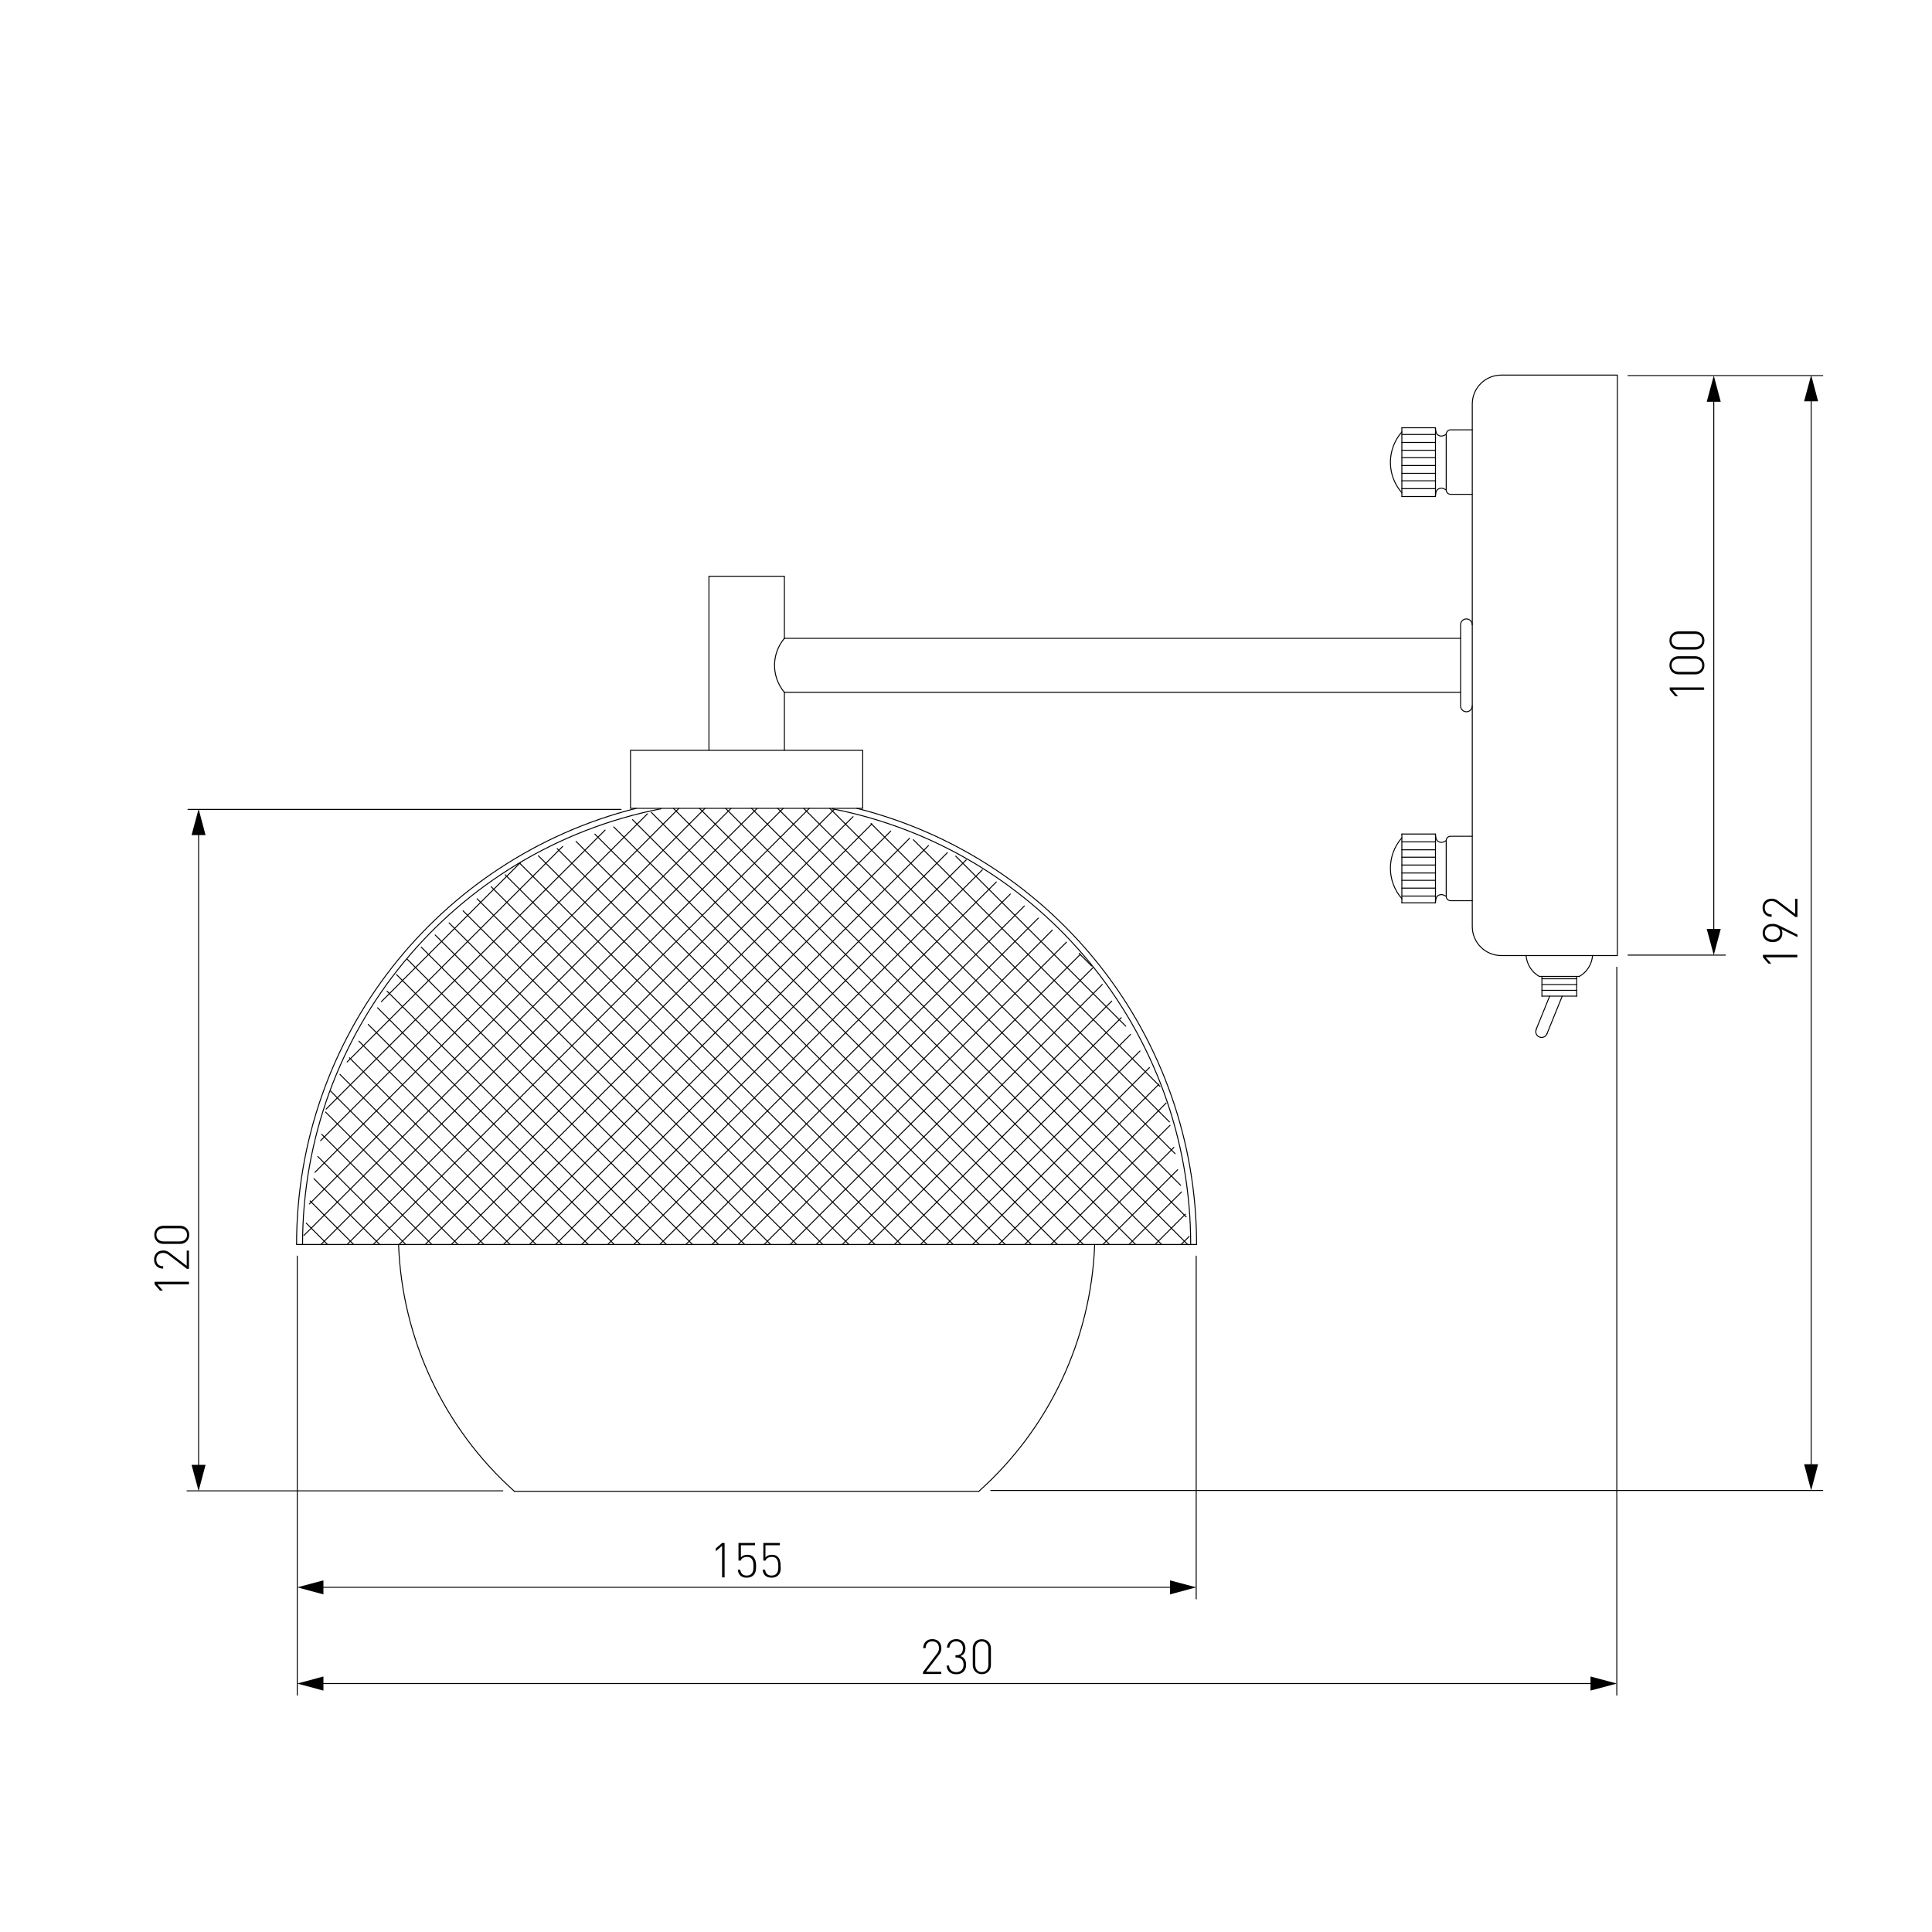 <?xml version="1.0" encoding="utf-8"?>
<!-- Generator: Adobe Illustrator 22.0.1, SVG Export Plug-In . SVG Version: 6.00 Build 0)  -->
<svg version="1.1" id="Слой_1" xmlns="http://www.w3.org/2000/svg" xmlns:xlink="http://www.w3.org/1999/xlink" x="0px" y="0px"
	 viewBox="0 0 2000 2000" style="enable-background:new 0 0 2000 2000;" xml:space="preserve">
<style type="text/css">
	.st0{fill:#FFFFFF;}
	.st1{fill:none;stroke:#000000;stroke-linecap:round;stroke-linejoin:round;stroke-miterlimit:10;}
	.st2{fill:none;stroke:#000000;stroke-linecap:round;stroke-linejoin:round;}
	.st3{fill:none;stroke:#000000;stroke-miterlimit:10;}
	.st4{fill:none;}
	.st5{fill:none;stroke:#020202;stroke-linecap:round;stroke-linejoin:round;}
	.st6{fill:#020202;}
	.st7{fill:none;stroke:#020202;stroke-linecap:round;stroke-linejoin:round;stroke-miterlimit:10;}
</style>
<g id="Слой_2">
	<rect y="0" class="st0" width="2000" height="2000"/>
</g>
<g id="LWPOLYLINE_20_">
	<path class="st1" d="M1554.1,388.3h120.2c0,0,0,600.9,0,600.9h-120.2c-16.6,0-30-13.5-30-30c0,0,0-540.8,0-540.8
		C1524,401.7,1537.5,388.3,1554.1,388.3z"/>
</g>
<path class="st1" d="M1524,730.8c0,3.3-2.7,6-6,6c-3.3,0-6-2.7-6-6v-84.1c0-3.3,2.7-6,6-6c3.3,0,6,2.7,6,6"/>
<g id="LWPOLYLINE_23_">
	<rect x="652.7" y="776.7" class="st1" width="240.4" height="60.1"/>
</g>
<g id="LINE_765_">
	<line class="st1" x1="812" y1="660.8" x2="1512" y2="660.8"/>
</g>
<g id="LINE_766_">
	<line class="st1" x1="812" y1="716.7" x2="1512" y2="716.7"/>
</g>
<g id="ARC_61_">
	<path class="st1" d="M812,716.7c-13.6-16.1-13.6-39.8,0-55.9"/>
</g>
<polyline class="st1" points="733.9,776.7 733.9,596.5 812,596.5 812,660.8 "/>
<g id="LWPOLYLINE_26_">
	<line class="st1" x1="812" y1="716.7" x2="812" y2="776.7"/>
</g>
<path class="st1" d="M697.1,836.8l2.9,2.9l13.5,13.5l13.5,13.5l13.5,13.5l13.5,13.5l13.5,13.5l5.5,5.5 M702.8,836.8l-2.9,2.9
	l-13.5,13.5L673,866.7l-13.5,13.5L646,893.7l-13.5,13.5L619,920.6l-13.5,13.5L592,947.6l-13.5,13.5l-13.5,13.5l-13.5,13.5
	l-13.5,13.5l-13.5,13.5l-13.5,13.5l-13.5,13.5l-13.5,13.5l-13.5,13.5l-13.5,13.5l-13.5,13.5l-13.5,13.5l-13.5,13.5l-13.5,13.5
	l-13.5,13.5l-13.5,13.5l-13.5,13.5l-13.5,13.5l-13.5,13.5l-9.5,9.5 M724.1,836.8l2.9,2.9l13.5,13.5l13.5,13.5l13.5,13.5l5.5,5.5
	 M729.8,836.8l-2.9,2.9l-13.5,13.5L700,866.7l-13.5,13.5L673,893.7l-13.5,13.5L646,920.6l-13.5,13.5L619,947.6l-13.5,13.5L592,974.6
	l-13.5,13.5l-13.5,13.5l-13.5,13.5l-13.5,13.5l-13.5,13.5l-13.5,13.5l-13.5,13.5l-13.5,13.5l-13.5,13.5l-13.5,13.5l-13.5,13.5
	l-13.5,13.5l-13.5,13.5l-13.5,13.5l-13.5,13.5l-13.5,13.5l-13.5,13.5l-13.5,13.5l-13.5,13.5l-13.5,13.5l-1.7,1.7 M751.1,836.8
	l2.9,2.9l13.5,13.5l5.5,5.5 M756.8,836.8l-2.9,2.9l-13.5,13.5L727,866.7l-13.5,13.5L700,893.7l-13.5,13.5L673,920.6l-13.5,13.5
	L646,947.6l-13.5,13.5L619,974.6l-13.5,13.5l-13.5,13.5l-13.5,13.5l-13.5,13.5l-13.5,13.5l-13.5,13.5l-13.5,13.5l-13.5,13.5
	l-13.5,13.5l-13.5,13.5l-13.5,13.5l-13.5,13.5l-13.5,13.5l-13.5,13.5l-13.5,13.5l-13.5,13.5l-13.5,13.5l-13.5,13.5l-13.5,13.5
	l-13.5,13.5l-13.5,13.5l-13.5,13.5l-7.4,7.3 M778,836.8l2.9,2.9l13.5,13.5l13.5,13.5l13.5,13.5l13.5,13.5l13.5,13.5l13.5,13.5
	l13.5,13.5l13.5,13.5l13.5,13.5l13.5,13.5l13.5,13.5l13.5,13.5l13.5,13.5l13.5,13.5l13.5,13.5l13.5,13.5l13.5,13.5l13.5,13.5
	l13.5,13.5l13.5,13.5l13.5,13.5l13.5,13.5l13.5,13.5l13.5,13.5l13.5,13.5l13.5,13.5l13.5,13.5l13.5,13.5l13.5,13.5l13.5,13.5
	l13.5,13.5l13.5,13.5l13.5,13.5l3.4,3.4 M783.8,836.8l-2.9,2.9l-8,8 M339.1,1288.3l-3.4-3.4l-13.5-13.5l-5.2-5.2 M366.1,1288.3
	l-3.4-3.4l-13.5-13.5l-13.5-13.5l-13.5-13.5l-1.2-1.2 M393.1,1288.3l-3.4-3.4l-13.5-13.5l-13.5-13.5l-13.5-13.5l-13.5-13.5
	l-10.7-10.7 M420.1,1288.3l-3.4-3.4l-13.5-13.5l-13.5-13.5l-13.5-13.5l-13.5-13.5l-13.5-13.5l-13.5-13.5l-6.7-6.7 M447.1,1288.3
	l-3.4-3.4l-13.5-13.5l-13.5-13.5l-13.5-13.5l-13.5-13.5l-13.5-13.5l-13.5-13.5l-13.5-13.5l-13.5-13.5l-2.7-2.7 M474.1,1288.3
	l-3.4-3.4l-13.5-13.5l-13.5-13.5l-13.5-13.5l-13.5-13.5l-13.5-13.5l-13.5-13.5l-13.5-13.5l-13.5-13.5l-13.5-13.5l-12.2-12.2
	 M501,1288.3l-3.4-3.4l-13.5-13.5l-13.5-13.5l-13.5-13.5l-13.5-13.5l-13.5-13.5l-13.5-13.5l-13.5-13.5l-13.5-13.5l-13.5-13.5
	l-13.5-13.5l-13.5-13.5l-6.9-7 M528,1288.3l-3.4-3.4l-13.5-13.5l-13.5-13.5l-13.5-13.5l-13.5-13.5l-13.5-13.5l-13.5-13.5l-13.5-13.5
	l-13.5-13.5l-13.5-13.5l-13.5-13.5l-13.5-13.5l-13.5-13.5l-10.7-10.7 M555,1288.3l-3.4-3.4l-13.5-13.5l-13.5-13.5l-13.5-13.5
	l-13.5-13.5l-13.5-13.5l-13.5-13.5l-13.5-13.5l-13.5-13.5l-13.5-13.5l-13.5-13.5l-13.5-13.5l-13.5-13.5l-13.5-13.5l-13.5-13.5
	l-0.9-0.9 M582,1288.3l-3.4-3.4l-13.5-13.5l-13.5-13.5l-13.5-13.5l-13.5-13.5l-13.5-13.5l-13.5-13.5l-13.5-13.5l-13.5-13.5
	l-13.5-13.5l-13.5-13.5l-13.5-13.5l-13.5-13.5l-13.5-13.5l-13.5-13.5l-13.5-13.5l-4.6-4.6 M609,1288.3l-3.4-3.4l-13.5-13.5
	l-13.5-13.5l-13.5-13.5l-13.5-13.5l-13.5-13.5l-13.5-13.5l-13.5-13.5l-13.5-13.5l-13.5-13.5l-13.5-13.5l-13.5-13.5l-13.5-13.5
	l-13.5-13.5l-13.5-13.5l-13.5-13.5l-13.5-13.5l-8.4-8.4 M635.9,1288.3l-3.4-3.4l-13.5-13.5l-13.5-13.5l-13.5-13.5l-13.5-13.5
	l-13.5-13.5l-13.5-13.5l-13.5-13.5l-13.5-13.5l-13.5-13.5l-13.5-13.5l-13.5-13.5l-13.5-13.5l-13.5-13.5l-13.5-13.5l-13.5-13.5
	l-13.5-13.5l-13.5-13.5l-12.1-12.1 M662.9,1288.3l-3.4-3.4l-13.5-13.5l-13.5-13.5l-13.5-13.5l-13.5-13.5l-13.5-13.5l-13.5-13.5
	l-13.5-13.5l-13.5-13.5l-13.5-13.5l-13.5-13.5l-13.5-13.5l-13.5-13.5l-13.5-13.5l-13.5-13.5l-13.5-13.5l-13.5-13.5l-13.5-13.5
	l-13.5-13.5l-13.5-13.5l-2.3-2.3 M689.9,1288.3l-3.4-3.4l-13.5-13.5l-13.5-13.5l-13.5-13.5l-13.5-13.5l-13.5-13.5l-13.5-13.5
	l-13.5-13.5l-13.5-13.5l-13.5-13.5l-13.5-13.5l-13.5-13.5l-13.5-13.5l-13.5-13.5l-13.5-13.5l-13.5-13.5l-13.5-13.5l-13.5-13.5
	l-13.5-13.5l-13.5-13.5l-13.5-13.5l-6-6 M716.9,1288.3l-3.4-3.4l-13.5-13.5l-13.5-13.5l-13.5-13.5l-13.5-13.5l-13.5-13.5l-13.5-13.5
	l-13.5-13.5l-13.5-13.5l-13.5-13.5l-13.5-13.5l-13.5-13.5l-13.5-13.5l-13.5-13.5l-13.5-13.5l-13.5-13.5l-13.5-13.5l-13.5-13.5
	l-13.5-13.5l-13.5-13.5l-13.5-13.5l-13.5-13.5l-8.5-8.5 M743.9,1288.3l-3.4-3.4l-13.5-13.5l-13.5-13.5l-13.5-13.5l-13.5-13.5
	l-13.5-13.5l-13.5-13.5l-13.5-13.5l-13.5-13.5l-13.5-13.5l-13.5-13.5l-13.5-13.5l-13.5-13.5l-13.5-13.5l-13.5-13.5l-13.5-13.5
	l-13.5-13.5l-13.5-13.5l-13.5-13.5l-13.5-13.5l-13.5-13.5l-13.5-13.5l-13.5-13.5l-7.5-7.5 M770.9,1288.3l-3.4-3.4l-13.5-13.5
	l-13.5-13.5l-13.5-13.5l-13.5-13.5l-13.5-13.5l-13.5-13.5l-13.5-13.5l-13.5-13.5l-13.5-13.5l-13.5-13.5l-13.5-13.5l-13.5-13.5
	l-13.5-13.5l-13.5-13.5l-13.5-13.5l-13.5-13.5l-13.5-13.5l-13.5-13.5l-13.5-13.5l-13.5-13.5l-13.5-13.5l-13.5-13.5l-13.5-13.5
	l-6.5-6.5 M772.9,1263.4l-5.5-5.5l-13.5-13.5l-13.5-13.5l-13.5-13.5l-13.5-13.5l-13.5-13.5l-13.5-13.5l-13.5-13.5l-13.5-13.5
	l-13.5-13.5l-13.5-13.5l-13.5-13.5l-13.5-13.5l-13.5-13.5l-13.5-13.5l-13.5-13.5l-13.5-13.5l-13.5-13.5l-13.5-13.5l-13.5-13.5
	l-13.5-13.5l-13.5-13.5l-13.5-13.5l-5.5-5.5 M772.9,1236.4l-5.5-5.5l-13.5-13.5l-13.5-13.5l-13.5-13.5l-13.5-13.5l-13.5-13.5
	l-13.5-13.5l-13.5-13.5l-13.5-13.5l-13.5-13.5l-13.5-13.5l-13.5-13.5l-13.5-13.5l-13.5-13.5l-13.5-13.5l-13.5-13.5l-13.5-13.5
	l-13.5-13.5l-13.5-13.5l-13.5-13.5l-13.5-13.5l-13.5-13.5l-4.5-4.5 M772.9,1209.4l-5.5-5.5l-13.5-13.5l-13.5-13.5l-13.5-13.5
	l-13.5-13.5l-13.5-13.5l-13.5-13.5l-13.5-13.5l-13.5-13.5l-13.5-13.5l-13.5-13.5l-13.5-13.5l-13.5-13.5l-13.5-13.5l-13.5-13.5
	l-13.5-13.5l-13.5-13.5l-13.5-13.5l-13.5-13.5l-13.5-13.5l-13.5-13.5l-3.5-3.5 M772.9,1182.4l-5.5-5.5l-13.5-13.5l-13.5-13.5
	l-13.5-13.5l-13.5-13.5l-13.5-13.5l-13.5-13.5l-13.5-13.5l-13.5-13.5l-13.5-13.5l-13.5-13.5l-13.5-13.5l-13.5-13.5l-13.5-13.5
	l-13.5-13.5l-13.5-13.5l-13.5-13.5l-13.5-13.5l-13.5-13.5l-13.5-13.5l-2.4-2.4 M772.9,1155.5l-5.5-5.5l-13.5-13.5l-13.5-13.5
	l-13.5-13.5l-13.5-13.5l-13.5-13.5l-13.5-13.5l-13.5-13.5l-13.5-13.5l-13.5-13.5l-13.5-13.5l-13.5-13.5l-13.5-13.5L592,974.6
	l-13.5-13.5l-13.5-13.5l-13.5-13.5l-13.5-13.5l-13.5-13.5l-1.5-1.5 M797.8,1288.3l-3.4-3.4l-13.5-13.5l-8-8 M824.8,1288.3l-3.4-3.4
	l-13.5-13.5l-13.5-13.5l-13.5-13.5l-8-8 M851.8,1288.3l-3.4-3.4l-13.5-13.5l-13.5-13.5l-13.5-13.5l-13.5-13.5l-13.5-13.5l-8-8
	 M878.8,1288.3l-3.4-3.4l-13.5-13.5l-13.5-13.5l-13.5-13.5l-13.5-13.5l-13.5-13.5l-13.5-13.5l-13.5-13.5l-8-8 M905.8,1288.3
	l-3.4-3.4l-13.5-13.5l-13.5-13.5l-13.5-13.5l-13.5-13.5l-13.5-13.5l-13.5-13.5l-13.5-13.5l-13.5-13.5l-13.5-13.5l-8-8 M772.9,1128.5
	l-5.5-5.5l-13.5-13.5l-13.5-13.5l-13.5-13.5l-13.5-13.5l-13.5-13.5l-13.5-13.5l-13.5-13.5l-13.5-13.5l-13.5-13.5l-13.5-13.5
	L619,974.6l-13.5-13.5L592,947.6l-13.5-13.5l-13.5-13.5l-13.5-13.5l-13.5-13.5l-0.2-0.2 M772.9,1101.5l-5.5-5.5l-13.5-13.5
	l-13.5-13.5l-13.5-13.5l-13.5-13.5l-13.5-13.5l-13.5-13.5l-13.5-13.5l-13.5-13.5L646,974.6l-13.5-13.5L619,947.6l-13.5-13.5
	L592,920.6l-13.5-13.5l-13.5-13.5l-7.7-7.7 M772.9,1074.5l-5.5-5.5l-13.5-13.5l-13.5-13.5l-13.5-13.5l-13.5-13.5l-13.5-13.5
	l-13.5-13.5L673,974.6l-13.5-13.5L646,947.6l-13.5-13.5L619,920.6l-13.5-13.5L592,893.7l-13.5-13.5l-1.7-1.7 M772.9,1047.5l-5.5-5.5
	l-13.5-13.5l-13.5-13.5l-13.5-13.5l-13.5-13.5L700,974.6l-13.5-13.5L673,947.6l-13.5-13.5L646,920.6l-13.5-13.5L619,893.7
	l-13.5-13.5l-9.2-9.2 M772.9,1020.6l-5.5-5.5l-13.5-13.5l-13.5-13.5l-13.5-13.5l-13.5-13.5L700,947.6l-13.5-13.5L673,920.6
	l-13.5-13.5L646,893.7l-13.5-13.5L619,866.7l-3.2-3.2 M772.9,993.6l-5.5-5.5l-13.5-13.5l-13.5-13.5L727,947.6l-13.5-13.5L700,920.6
	l-13.5-13.5L673,893.7l-13.5-13.5L646,866.7L635.3,856 M772.9,966.6l-5.5-5.5l-13.5-13.5l-13.5-13.5L727,920.6l-13.5-13.5L700,893.7
	l-13.5-13.5L673,866.7l-13.5-13.5l-4.7-4.7 M772.9,939.6l-5.5-5.5l-13.5-13.5l-13.5-13.5L727,893.7l-13.5-13.5L700,866.7l-13.5-13.5
	L674.3,841 M932.7,1288.3l-3.4-3.4l-13.5-13.5l-13.5-13.5l-13.5-13.5l-13.5-13.5l-13.5-13.5l-13.5-13.5l-13.5-13.5l-13.5-13.5
	l-13.5-13.5l-13.5-13.5l-13.5-13.5l-8-8 M959.7,1288.3l-3.4-3.4l-13.5-13.5l-13.5-13.5l-13.5-13.5l-13.5-13.5l-13.5-13.5l-13.5-13.5
	l-13.5-13.5l-13.5-13.5l-13.5-13.5l-13.5-13.5l-13.5-13.5l-13.5-13.5l-13.5-13.5l-8-8 M986.7,1288.3l-3.4-3.4l-13.5-13.5l-13.5-13.5
	l-13.5-13.5l-13.5-13.5l-13.5-13.5l-13.5-13.5l-13.5-13.5l-13.5-13.5l-13.5-13.5l-13.5-13.5l-13.5-13.5l-13.5-13.5l-13.5-13.5
	l-13.5-13.5l-13.5-13.5l-8-8 M1013.7,1288.3l-3.4-3.4l-13.5-13.5l-13.5-13.5l-13.5-13.5l-13.5-13.5l-13.5-13.5l-13.5-13.5
	l-13.5-13.5l-13.5-13.5l-13.5-13.5l-13.5-13.5l-13.5-13.5l-13.5-13.5l-13.5-13.5l-13.5-13.5l-13.5-13.5l-13.5-13.5l-13.5-13.5l-8-8
	 M1040.7,1288.3l-3.4-3.4l-13.5-13.5l-13.5-13.5l-13.5-13.5l-13.5-13.5l-13.5-13.5l-13.5-13.5l-13.5-13.5l-13.5-13.5l-13.5-13.5
	l-13.5-13.5l-13.5-13.5l-13.5-13.5l-13.5-13.5l-13.5-13.5l-13.5-13.5l-13.5-13.5l-13.5-13.5l-13.5-13.5l-13.5-13.5l-8-8
	 M1067.6,1288.3l-3.4-3.4l-13.5-13.5l-13.5-13.5l-13.5-13.5l-13.5-13.5l-13.5-13.5l-13.5-13.5l-13.5-13.5l-13.5-13.5l-13.5-13.5
	l-13.5-13.5l-13.5-13.5l-13.5-13.5l-13.5-13.5l-13.5-13.5l-13.5-13.5l-13.5-13.5l-13.5-13.5l-13.5-13.5l-13.5-13.5l-13.5-13.5
	l-13.5-13.5l-8-8 M1094.6,1288.3l-3.4-3.4l-13.5-13.5l-13.5-13.5l-13.5-13.5l-13.5-13.5l-13.5-13.5l-13.5-13.5l-13.5-13.5
	l-13.5-13.5l-13.5-13.5l-13.5-13.5l-13.5-13.5l-13.5-13.5l-13.5-13.5l-13.5-13.5l-13.5-13.5l-13.5-13.5l-13.5-13.5l-13.5-13.5
	l-13.5-13.5l-13.5-13.5l-13.5-13.5l-13.5-13.5l-13.5-13.5l-8-8 M1121.6,1288.3l-3.4-3.4l-13.5-13.5l-13.5-13.5l-13.5-13.5
	l-13.5-13.5l-13.5-13.5l-13.5-13.5l-13.5-13.5l-13.5-13.5l-13.5-13.5l-13.5-13.5l-13.5-13.5l-13.5-13.5l-13.5-13.5l-13.5-13.5
	l-13.5-13.5l-13.5-13.5l-13.5-13.5l-13.5-13.5l-13.5-13.5l-13.5-13.5l-13.5-13.5l-13.5-13.5l-13.5-13.5l-13.5-13.5l-13.5-13.5l-8-8
	 M1148.6,1288.3l-3.4-3.4l-13.5-13.5l-13.5-13.5l-13.5-13.5l-13.5-13.5l-13.5-13.5l-13.5-13.5l-13.5-13.5l-13.5-13.5l-13.5-13.5
	l-13.5-13.5l-13.5-13.5l-13.5-13.5l-13.5-13.5l-13.5-13.5l-13.5-13.5l-13.5-13.5l-13.5-13.5l-13.5-13.5l-13.5-13.5l-13.5-13.5
	l-13.5-13.5l-13.5-13.5l-13.5-13.5l-13.5-13.5l-13.5-13.5l-13.5-13.5l-13.5-13.5l-8-8 M1175.6,1288.3l-3.4-3.4l-13.5-13.5
	l-13.5-13.5l-13.5-13.5l-13.5-13.5l-13.5-13.5l-13.5-13.5l-13.5-13.5l-13.5-13.5l-13.5-13.5l-13.5-13.5l-13.5-13.5l-13.5-13.5
	l-13.5-13.5l-13.5-13.5l-13.5-13.5l-13.5-13.5l-13.5-13.5l-13.5-13.5l-13.5-13.5l-13.5-13.5l-13.5-13.5l-13.5-13.5l-13.5-13.5
	l-13.5-13.5l-13.5-13.5l-13.5-13.5l-13.5-13.5l-13.5-13.5l-13.5-13.5l-8-8 M1202.6,1288.3l-3.4-3.4l-13.5-13.5l-13.5-13.5
	l-13.5-13.5l-13.5-13.5l-13.5-13.5l-13.5-13.5l-13.5-13.5l-13.5-13.5l-13.5-13.5l-13.5-13.5l-13.5-13.5l-13.5-13.5l-13.5-13.5
	l-13.5-13.5l-13.5-13.5l-13.5-13.5l-13.5-13.5l-13.5-13.5l-13.5-13.5l-13.5-13.5l-13.5-13.5l-13.5-13.5l-13.5-13.5l-13.5-13.5
	l-13.5-13.5l-13.5-13.5l-13.5-13.5l-13.5-13.5l-13.5-13.5l-13.5-13.5l-13.5-13.5l-8-8 M1210.6,1161.4l-11.4-11.4l-13.5-13.5
	l-13.5-13.5l-13.5-13.5l-13.5-13.5l-13.5-13.5l-13.5-13.5l-13.5-13.5l-13.5-13.5l-13.5-13.5l-13.5-13.5l-13.5-13.5l-13.5-13.5
	l-13.5-13.5l-13.5-13.5l-13.5-13.5l-13.5-13.5l-13.5-13.5l-13.5-13.5l-13.5-13.5l-13.5-13.5l-13.5-13.5l-13.5-13.5l-0.5-0.5
	 M1200.8,1124.6l-1.6-1.6l-13.5-13.5l-13.5-13.5l-13.5-13.5l-13.5-13.5l-13.5-13.5l-13.5-13.5l-13.5-13.5l-13.5-13.5l-13.5-13.5
	l-13.5-13.5l-13.5-13.5l-13.5-13.5l-13.5-13.5l-13.5-13.5l-13.5-13.5l-13.5-13.5l-13.5-13.5l-13.5-13.5l-10.7-10.7 M1165.4,1062.3
	l-6.7-6.7l-13.5-13.5l-13.5-13.5l-13.5-13.5l-13.5-13.5l-13.5-13.5l-13.5-13.5l-13.5-13.5l-13.5-13.5l-13.5-13.5l-13.5-13.5
	l-13.5-13.5l-13.5-13.5l-7.3-7.3 M1130,999.9l-11.8-11.8l-1.1-1.1 M394.8,1036.9l8.4-8.4l13.5-13.5l13.5-13.5l13.5-13.5l13.5-13.5
	l13.5-13.5l13.5-13.5l13.5-13.5l13.5-13.5l13.5-13.5l13.5-13.5l0.5-0.5 M359.4,1099.3l3.3-3.3l13.5-13.5l13.5-13.5l13.5-13.5
	l13.5-13.5l13.5-13.5l13.5-13.5l13.5-13.5l13.5-13.5l13.5-13.5l13.5-13.5l13.5-13.5l13.5-13.5l13.5-13.5l13.5-13.5l13.5-13.5
	l13.5-13.5l3.8-3.8 M337.6,1148.1l11.6-11.6l13.5-13.5l13.5-13.5l13.5-13.5l13.5-13.5l13.5-13.5l13.5-13.5l13.5-13.5l13.5-13.5
	l13.5-13.5l13.5-13.5l13.5-13.5l13.5-13.5l13.5-13.5l13.5-13.5l13.5-13.5l13.5-13.5l13.5-13.5l13.5-13.5l13.5-13.5l13.5-13.5
	l7.2-7.2 M331.9,1180.8l3.8-3.8l13.5-13.5l13.5-13.5l13.5-13.5l13.5-13.5l13.5-13.5l13.5-13.5l13.5-13.5l13.5-13.5l13.5-13.5
	l13.5-13.5l13.5-13.5l13.5-13.5l13.5-13.5l13.5-13.5l13.5-13.5l13.5-13.5l13.5-13.5l13.5-13.5l13.5-13.5l13.5-13.5l13.5-13.5
	l13.5-13.5l13.5-13.5l13.5-13.5l10.5-10.5 M332.3,1288.3l3.4-3.4l13.5-13.5l13.5-13.5l13.5-13.5l13.5-13.5l13.5-13.5l13.5-13.5
	l13.5-13.5l13.5-13.5l13.5-13.5l13.5-13.5l13.5-13.5l13.5-13.5l13.5-13.5l13.5-13.5l13.5-13.5l13.5-13.5l13.5-13.5l13.5-13.5
	l13.5-13.5l13.5-13.5l13.5-13.5l13.5-13.5l13.5-13.5l13.5-13.5l13.5-13.5l13.5-13.5l13.5-13.5l13.5-13.5l13.5-13.5l13.5-13.5
	l13.5-13.5l13.5-13.5l5.5-5.5 M359.3,1288.3l3.4-3.4l13.5-13.5l13.5-13.5l13.5-13.5l13.5-13.5l13.5-13.5l13.5-13.5l13.5-13.5
	l13.5-13.5l13.5-13.5l13.5-13.5l13.5-13.5l13.5-13.5l13.5-13.5l13.5-13.5l13.5-13.5l13.5-13.5l13.5-13.5l13.5-13.5l13.5-13.5
	l13.5-13.5l13.5-13.5l13.5-13.5l13.5-13.5l13.5-13.5l13.5-13.5l13.5-13.5l13.5-13.5l13.5-13.5l13.5-13.5l13.5-13.5l5.5-5.5
	 M386.3,1288.3l3.4-3.4l13.5-13.5l13.5-13.5l13.5-13.5l13.5-13.5l13.5-13.5l13.5-13.5l13.5-13.5l13.5-13.5l13.5-13.5l13.5-13.5
	l13.5-13.5l13.5-13.5l13.5-13.5l13.5-13.5l13.5-13.5l13.5-13.5l13.5-13.5l13.5-13.5l13.5-13.5l13.5-13.5l13.5-13.5l13.5-13.5
	l13.5-13.5l13.5-13.5l13.5-13.5l13.5-13.5l13.5-13.5l13.5-13.5l5.5-5.5 M772.9,928.6l8-8l13.5-13.5l13.5-13.5l13.5-13.5l13.5-13.5
	l13.5-13.5l13.5-13.5l1.7-1.7 M772.9,955.6l8-8l13.5-13.5l13.5-13.5l13.5-13.5l13.5-13.5l13.5-13.5l13.5-13.5l13.5-13.5l7.7-7.7
	 M772.9,982.6l8-8l13.5-13.5l13.5-13.5l13.5-13.5l13.5-13.5l13.5-13.5l13.5-13.5l13.5-13.5l13.5-13.5l13.5-13.5l0.2-0.2
	 M772.9,1009.6l8-8l13.5-13.5l13.5-13.5l13.5-13.5l13.5-13.5l13.5-13.5l13.5-13.5l13.5-13.5l13.5-13.5l13.5-13.5l13.5-13.5l6.2-6.3
	 M772.9,1036.6l8-8l13.5-13.5l13.5-13.5l13.5-13.5l13.5-13.5l13.5-13.5l13.5-13.5l13.5-13.5l13.5-13.5l13.5-13.5l13.5-13.5
	l13.5-13.5l12.2-12.3 M772.9,1063.6l8-8l13.5-13.5l13.5-13.5l13.5-13.5l13.5-13.5l13.5-13.5l13.5-13.5l13.5-13.5l13.5-13.5
	l13.5-13.5l13.5-13.5l13.5-13.5l13.5-13.5l13.5-13.5l4.8-4.8 M772.9,1090.5l8-8l13.5-13.5l13.5-13.5l13.5-13.5l13.5-13.5l13.5-13.5
	l13.5-13.5l13.5-13.5l13.5-13.5l13.5-13.5l13.5-13.5l13.5-13.5l13.5-13.5l13.5-13.5l13.5-13.5l10.8-10.8 M772.9,1117.5l8-8
	l13.5-13.5l13.5-13.5l13.5-13.5l13.5-13.5l13.5-13.5l13.5-13.5l13.5-13.5l13.5-13.5l13.5-13.5l13.5-13.5l13.5-13.5l13.5-13.5
	l13.5-13.5l13.5-13.5l13.5-13.5l13.5-13.5l3.3-3.3 M413.2,1288.3l3.4-3.4l13.5-13.5l13.5-13.5l13.5-13.5l13.5-13.5l13.5-13.5
	l13.5-13.5l13.5-13.5l13.5-13.5l13.5-13.5l13.5-13.5l13.5-13.5l13.5-13.5l13.5-13.5l13.5-13.5l13.5-13.5l13.5-13.5l13.5-13.5
	l13.5-13.5l13.5-13.5l13.5-13.5l13.5-13.5l13.5-13.5l13.5-13.5l13.5-13.5l13.5-13.5l13.5-13.5l5.5-5.5 M440.2,1288.3l3.4-3.4
	l13.5-13.5l13.5-13.5l13.5-13.5l13.5-13.5l13.5-13.5l13.5-13.5l13.5-13.5l13.5-13.5l13.5-13.5l13.5-13.5l13.5-13.5l13.5-13.5
	l13.5-13.5l13.5-13.5l13.5-13.5l13.5-13.5l13.5-13.5l13.5-13.5l13.5-13.5l13.5-13.5l13.5-13.5l13.5-13.5l13.5-13.5l13.5-13.5
	l5.5-5.5 M467.2,1288.3l3.4-3.4l13.5-13.5l13.5-13.5l13.5-13.5l13.5-13.5l13.5-13.5l13.5-13.5l13.5-13.5l13.5-13.5l13.5-13.5
	l13.5-13.5l13.5-13.5l13.5-13.5l13.5-13.5l13.5-13.5l13.5-13.5l13.5-13.5l13.5-13.5l13.5-13.5l13.5-13.5l13.5-13.5l13.5-13.5
	l13.5-13.5l5.5-5.5 M494.2,1288.3l3.4-3.4l13.5-13.5l13.5-13.5l13.5-13.5l13.5-13.5l13.5-13.5l13.5-13.5l13.5-13.5l13.5-13.5
	l13.5-13.5l13.5-13.5l13.5-13.5l13.5-13.5l13.5-13.5l13.5-13.5l13.5-13.5l13.5-13.5l13.5-13.5l13.5-13.5l13.5-13.5l13.5-13.5
	l5.5-5.5 M521.2,1288.3l3.4-3.4l13.5-13.5l13.5-13.5l13.5-13.5l13.5-13.5l13.5-13.5l13.5-13.5l13.5-13.5l13.5-13.5l13.5-13.5
	l13.5-13.5l13.5-13.5l13.5-13.5l13.5-13.5l13.5-13.5l13.5-13.5l13.5-13.5l13.5-13.5l13.5-13.5l5.5-5.5 M548.1,1288.3l3.4-3.4
	l13.5-13.5l13.5-13.5l13.5-13.5l13.5-13.5l13.5-13.5l13.5-13.5l13.5-13.5l13.5-13.5l13.5-13.5l13.5-13.5l13.5-13.5l13.5-13.5
	l13.5-13.5l13.5-13.5l13.5-13.5l13.5-13.5l5.5-5.5 M575.1,1288.3l3.4-3.4l13.5-13.5l13.5-13.5l13.5-13.5l13.5-13.5l13.5-13.5
	l13.5-13.5l13.5-13.5l13.5-13.5l13.5-13.5l13.5-13.5l13.5-13.5l13.5-13.5l13.5-13.5l13.5-13.5l5.5-5.5 M602.1,1288.3l3.4-3.4
	l13.5-13.5l13.5-13.5l13.5-13.5l13.5-13.5l13.5-13.5l13.5-13.5l13.5-13.5l13.5-13.5l13.5-13.5l13.5-13.5l13.5-13.5l13.5-13.5
	l5.5-5.5 M772.9,1144.5l8-8l13.5-13.5l13.5-13.5l13.5-13.5l13.5-13.5l13.5-13.5l13.5-13.5l13.5-13.5l13.5-13.5l13.5-13.5l13.5-13.5
	l13.5-13.5l13.5-13.5l13.5-13.5l13.5-13.5l13.5-13.5l13.5-13.5l13.5-13.5l6.5-6.5 M772.9,1171.5l8-8l13.5-13.5l13.5-13.5l13.5-13.5
	l13.5-13.5l13.5-13.5l13.5-13.5l13.5-13.5l13.5-13.5l13.5-13.5l13.5-13.5l13.5-13.5l13.5-13.5l13.5-13.5l13.5-13.5l13.5-13.5
	l13.5-13.5l13.5-13.5l13.5-13.5l7.5-7.5 M772.9,1198.5l8-8l13.5-13.5l13.5-13.5l13.5-13.5l13.5-13.5l13.5-13.5l13.5-13.5l13.5-13.5
	l13.5-13.5l13.5-13.5l13.5-13.5l13.5-13.5l13.5-13.5l13.5-13.5l13.5-13.5l13.5-13.5l13.5-13.5l13.5-13.5l13.5-13.5l13.5-13.5
	l8.5-8.5 M772.9,1225.4l8-8l13.5-13.5l13.5-13.5l13.5-13.5l13.5-13.5l13.5-13.5l13.5-13.5l13.5-13.5l13.5-13.5l13.5-13.5l13.5-13.5
	l13.5-13.5l13.5-13.5l13.5-13.5l13.5-13.5l13.5-13.5l13.5-13.5l13.5-13.5l13.5-13.5l13.5-13.5l13.5-13.5l9.5-9.5 M772.9,1252.4l8-8
	l13.5-13.5l13.5-13.5l13.5-13.5l13.5-13.5l13.5-13.5l13.5-13.5l13.5-13.5l13.5-13.5l13.5-13.5l13.5-13.5l13.5-13.5l13.5-13.5
	l13.5-13.5l13.5-13.5l13.5-13.5l13.5-13.5l13.5-13.5l13.5-13.5l13.5-13.5l13.5-13.5l13.5-13.5l10.5-10.5 M772.9,1279.4l8-8
	l13.5-13.5l13.5-13.5l13.5-13.5l13.5-13.5l13.5-13.5l13.5-13.5l13.5-13.5l13.5-13.5l13.5-13.5l13.5-13.5l13.5-13.5l13.5-13.5
	l13.5-13.5l13.5-13.5l13.5-13.5l13.5-13.5l13.5-13.5l13.5-13.5l13.5-13.5l13.5-13.5l13.5-13.5l13.5-13.5l11.5-11.6 M629.1,1288.3
	l3.4-3.4l13.5-13.5l13.5-13.5l13.5-13.5l13.5-13.5l13.5-13.5l13.5-13.5l13.5-13.5l13.5-13.5l13.5-13.5l13.5-13.5l5.5-5.5
	 M656.1,1288.3l3.4-3.4l13.5-13.5l13.5-13.5l13.5-13.5l13.5-13.5l13.5-13.5l13.5-13.5l13.5-13.5l13.5-13.5l5.5-5.5 M683,1288.3
	l3.4-3.4l13.5-13.5l13.5-13.5l13.5-13.5l13.5-13.5l13.5-13.5l13.5-13.5l5.5-5.5 M710,1288.3l3.4-3.4l13.5-13.5l13.5-13.5l13.5-13.5
	l13.5-13.5l5.5-5.5 M737,1288.3l3.4-3.4l13.5-13.5l13.5-13.5l5.5-5.5 M764,1288.3l3.4-3.4l5.5-5.5 M791,1288.3l3.4-3.4l13.5-13.5
	l13.5-13.5l13.5-13.5l13.5-13.5l13.5-13.5l13.5-13.5l13.5-13.5l13.5-13.5l13.5-13.5l13.5-13.5l13.5-13.5l13.5-13.5l13.5-13.5
	l13.5-13.5l13.5-13.5l13.5-13.5l13.5-13.5l13.5-13.5l13.5-13.5l13.5-13.5l13.5-13.5l13.5-13.5l12.6-12.6 M818,1288.3l3.4-3.4
	l13.5-13.5l13.5-13.5l13.5-13.5l13.5-13.5l13.5-13.5l13.5-13.5l13.5-13.5l13.5-13.5l13.5-13.5l13.5-13.5l13.5-13.5l13.5-13.5
	l13.5-13.5l13.5-13.5l13.5-13.5l13.5-13.5l13.5-13.5l13.5-13.5l13.5-13.5l13.5-13.5l13.5-13.5l13.5-13.5l0.1-0.1 M844.9,1288.3
	l3.4-3.4l13.5-13.5l13.5-13.5l13.5-13.5l13.5-13.5l13.5-13.5l13.5-13.5l13.5-13.5l13.5-13.5l13.5-13.5l13.5-13.5l13.5-13.5
	l13.5-13.5l13.5-13.5l13.5-13.5l13.5-13.5l13.5-13.5l13.5-13.5l13.5-13.5l13.5-13.5l13.5-13.5l13-13 M871.9,1288.3l3.4-3.4
	l13.5-13.5l13.5-13.5l13.5-13.5l13.5-13.5l13.5-13.5l13.5-13.5l13.5-13.5l13.5-13.5l13.5-13.5l13.5-13.5l13.5-13.5l13.5-13.5
	l13.5-13.5l13.5-13.5l13.5-13.5l13.5-13.5l13.5-13.5l13.5-13.5l13.5-13.5l9.3-9.3 M898.9,1288.3l3.4-3.4l13.5-13.5l13.5-13.5
	l13.5-13.5l13.5-13.5l13.5-13.5l13.5-13.5l13.5-13.5l13.5-13.5l13.5-13.5l13.5-13.5l13.5-13.5l13.5-13.5l13.5-13.5l13.5-13.5
	l13.5-13.5l13.5-13.5l13.5-13.5l13.5-13.5l5.6-5.6 M925.9,1288.3l3.4-3.4l13.5-13.5l13.5-13.5l13.5-13.5l13.5-13.5l13.5-13.5
	l13.5-13.5l13.5-13.5l13.5-13.5l13.5-13.5l13.5-13.5l13.5-13.5l13.5-13.5l13.5-13.5l13.5-13.5l13.5-13.5l13.5-13.5l13.5-13.5
	l1.9-1.9 M952.9,1288.3l3.4-3.4l13.5-13.5l13.5-13.5l13.5-13.5l13.5-13.5l13.5-13.5l13.5-13.5l13.5-13.5l13.5-13.5l13.5-13.5
	l13.5-13.5l13.5-13.5l13.5-13.5l13.5-13.5l13.5-13.5l13.5-13.5l11.6-11.6 M979.8,1288.3l3.4-3.4l13.5-13.5l13.5-13.5l13.5-13.5
	l13.5-13.5l13.5-13.5l13.5-13.5l13.5-13.5l13.5-13.5l13.5-13.5l13.5-13.5l13.5-13.5l13.5-13.5l13.5-13.5l13.5-13.5l7.9-7.9
	 M1006.8,1288.3l3.4-3.4l13.5-13.5l13.5-13.5l13.5-13.5l13.5-13.5l13.5-13.5l13.5-13.5l13.5-13.5l13.5-13.5l13.5-13.5l13.5-13.5
	l13.5-13.5l13.5-13.5l13.5-13.5l4.2-4.2 M1033.8,1288.3l3.4-3.4l13.5-13.5l13.5-13.5l13.5-13.5l13.5-13.5l13.5-13.5l13.5-13.5
	l13.5-13.5l13.5-13.5l13.5-13.5l13.5-13.5l13.5-13.5l13.5-13.5l0.5-0.5 M1060.8,1288.3l3.4-3.4l13.5-13.5l13.5-13.5l13.5-13.5
	l13.5-13.5l13.5-13.5l13.5-13.5l13.5-13.5l13.5-13.5l13.5-13.5l13.5-13.5l8-8.1 M1087.8,1288.3l3.4-3.4l13.5-13.5l13.5-13.5
	l13.5-13.5l13.5-13.5l13.5-13.5l13.5-13.5l13.5-13.5l13.5-13.5l12-12 M1114.8,1288.3l3.4-3.4l13.5-13.5l13.5-13.5l13.5-13.5
	l13.5-13.5l13.5-13.5l13.5-13.5l13.5-13.5l2.5-2.6 M1141.7,1288.3l3.4-3.4l13.5-13.5l13.5-13.5l13.5-13.5l13.5-13.5l13.5-13.5
	l6.5-6.5 M1168.7,1288.3l3.4-3.4l13.5-13.5l13.5-13.5l13.5-13.5l10.5-10.5 M1195.7,1288.3l3.4-3.4l13.5-13.5l13.5-13.5l1-1
	 M1222.7,1288.3l3.4-3.4l5-5 M810.8,836.8l-2.9,2.9l-13.5,13.5l-13.5,13.5l-8,8 M805,836.8l2.9,2.9l13.5,13.5l13.5,13.5l13.5,13.5
	l13.5,13.5l13.5,13.5l13.5,13.5l13.5,13.5l13.5,13.5l13.5,13.5l13.5,13.5l13.5,13.5l13.5,13.5l13.5,13.5l13.5,13.5l13.5,13.5
	l13.5,13.5l13.5,13.5l13.5,13.5l13.5,13.5l13.5,13.5l13.5,13.5l13.5,13.5l13.5,13.5l13.5,13.5l13.5,13.5l13.5,13.5l13.5,13.5
	l13.5,13.5l13.5,13.5l13.5,13.5l13.5,13.5l1.5,1.5 M832,836.8l2.9,2.9l13.5,13.5l13.5,13.5l13.5,13.5l13.5,13.5l13.5,13.5l13.5,13.5
	l13.5,13.5l13.5,13.5l13.5,13.5l13.5,13.5l13.5,13.5l13.5,13.5l13.5,13.5l13.5,13.5l13.5,13.5l13.5,13.5l13.5,13.5l13.5,13.5
	l13.5,13.5l13.5,13.5l13.5,13.5l13.5,13.5l13.5,13.5l13.5,13.5l13.5,13.5l13.5,13.5l13.5,13.5l13.5,13.5l9.3,9.3 M837.8,836.8
	l-2.9,2.9l-13.5,13.5l-13.5,13.5l-13.5,13.5l-13.5,13.5l-8,8 M859,836.8l2.9,2.9l13.5,13.5l13.5,13.5l13.5,13.5l13.5,13.5l13.5,13.5
	l13.5,13.5l13.5,13.5l13.5,13.5l13.5,13.5l13.5,13.5l13.5,13.5l13.5,13.5l13.5,13.5l13.5,13.5l13.5,13.5l13.5,13.5l13.5,13.5
	l13.5,13.5l13.5,13.5l13.5,13.5l13.5,13.5l13.5,13.5l13.5,13.5l13.5,13.5l13.5,13.5l13.5,13.5l3.6,3.6"/>
<g id="LWPOLYLINE_27_">
	<path class="st1" d="M313.2,1288.3c0-219.6,155.3-408.5,370.7-451"/>
</g>
<g id="LWPOLYLINE_28_">
	<path class="st1" d="M887.1,836.8C887.1,836.8,887.1,836.8,887.1,836.8c205.7,51.9,351.6,237.3,351.6,451.5h-6h-3.1h-6.8h-20.1
		h-6.8h-20.1h-6.9h-20.1h-6.9h-20.1h-6.9h-20.1h-6.9h-20.1h-6.8h-20.1h-6.8h-20.1h-6.9h-20.1h-6.9h-20.1h-6.9h-20.1h-6.9h-20.1h-6.9
		h-20.1h-6.8h-20.1h-6.9h-20.1H818h-20.1H791h-20.1H764h-20.1H737h-20.1H710h-20.1H683h-20.1h-6.9h-20.1h-6.9H609h-6.9H582h-6.9H555
		h-6.9H528h-6.9H501h-6.9h-20.1h-6.9h-20.1h-6.9h-20.1h-6.9h-20.1h-6.9h-20.1h-6.9h-20.1h-6.9h-19.1h-6
		c0-214.2,145.9-399.6,351.5-451.5c0,0,0,0,0,0"/>
</g>
<g id="LINE_767_">
	<line class="st1" x1="683.9" y1="837.3" x2="683.8" y2="836.8"/>
</g>
<g id="LINE_768_">
	<line class="st1" x1="862" y1="836.8" x2="861.9" y2="837.3"/>
</g>
<g id="LWPOLYLINE_29_">
	<path class="st1" d="M1232.6,1288.3c0-219.6-155.3-408.5-370.7-451"/>
</g>
<g id="ARC_62_">
	<path class="st1" d="M1133.2,1288.3c-3.6,97.9-46.9,190.2-119.9,255.5"/>
</g>
<g id="ARC_64_">
	<path class="st1" d="M532.5,1543.8c-73-65.3-116.3-157.6-119.9-255.5"/>
</g>
<g id="LINE_770_">
	<line class="st1" x1="532.5" y1="1543.8" x2="1013.3" y2="1543.8"/>
</g>
<g id="LINE_771_">
	<line class="st1" x1="1486" y1="497.7" x2="1451.2" y2="497.7"/>
</g>
<g id="LINE_772_">
	<line class="st1" x1="1486" y1="505.9" x2="1451.2" y2="505.9"/>
</g>
<g id="LINE_773_">
	<line class="st1" x1="1486" y1="458" x2="1451.2" y2="458"/>
</g>
<g id="LINE_774_">
	<line class="st1" x1="1486" y1="473.8" x2="1451.2" y2="473.8"/>
</g>
<g id="SPLINE_76_">
	<path class="st1" d="M1497.1,449.6c-1.5,0.8-2.9,1.7-4.6,1.8c-1.4,0.1-3-0.3-4.1-1.2c-2-1.6-2.2-4.5-2.5-7.4"/>
</g>
<path class="st1" d="M1524,445h-22.4c-2.5,0-4.5,2-4.5,4.5v57.7c0,2.5,2,4.5,4.5,4.5h22.4"/>
<g id="LINE_775_">
	<line class="st1" x1="1451.2" y1="514" x2="1451.2" y2="442.8"/>
</g>
<g id="LWPOLYLINE_2_">
	<polyline class="st1" points="1451.2,514 1486,514 1486,442.8 1451.2,442.8 	"/>
</g>
<g id="LINE_776_">
	<line class="st1" x1="1486" y1="481.9" x2="1451.2" y2="481.9"/>
</g>
<g id="LINE_777_">
	<line class="st1" x1="1486" y1="490" x2="1451.2" y2="490"/>
</g>
<g id="LINE_778_">
	<line class="st1" x1="1486" y1="449.8" x2="1451.2" y2="449.8"/>
</g>
<g id="LINE_779_">
	<line class="st1" x1="1486" y1="466.1" x2="1451.2" y2="466.1"/>
</g>
<g id="ARC_66_">
	<path class="st1" d="M1451.2,447.1c-15.8,18.1-15.8,45,0,63"/>
</g>
<g id="SPLINE_3_">
	<path class="st1" d="M1497.1,507.2c-1.5-0.8-2.9-1.7-4.6-1.8c-1.4-0.1-3,0.3-4.1,1.2c-2,1.6-2.2,4.5-2.5,7.4"/>
</g>
<g id="LINE_780_">
	<line class="st1" x1="1486" y1="879.7" x2="1451.2" y2="879.7"/>
</g>
<g id="LINE_781_">
	<line class="st1" x1="1486" y1="871.5" x2="1451.2" y2="871.5"/>
</g>
<g id="LINE_782_">
	<line class="st1" x1="1486" y1="919.4" x2="1451.2" y2="919.4"/>
</g>
<g id="LINE_783_">
	<line class="st1" x1="1486" y1="903.7" x2="1451.2" y2="903.7"/>
</g>
<g id="SPLINE_2_">
	<path class="st1" d="M1497.1,927.9c-1.5-0.8-2.9-1.7-4.6-1.8c-1.4-0.1-3,0.3-4.1,1.2c-2,1.6-2.2,4.5-2.5,7.4"/>
</g>
<path class="st1" d="M1524,932.4h-22.4c-2.5,0-4.5-2-4.5-4.5v-57.7c0-2.5,2-4.5,4.5-4.5h22.4"/>
<g id="LINE_784_">
	<line class="st1" x1="1451.2" y1="863.4" x2="1451.2" y2="934.6"/>
</g>
<g id="LWPOLYLINE_33_">
	<polyline class="st1" points="1451.2,863.4 1486,863.4 1486,934.6 1451.2,934.6 	"/>
</g>
<g id="LINE_785_">
	<line class="st1" x1="1486" y1="895.5" x2="1451.2" y2="895.5"/>
</g>
<g id="LINE_786_">
	<line class="st1" x1="1486" y1="887.4" x2="1451.2" y2="887.4"/>
</g>
<g id="LINE_787_">
	<line class="st1" x1="1486" y1="927.6" x2="1451.2" y2="927.6"/>
</g>
<g id="LINE_788_">
	<line class="st1" x1="1486" y1="911.3" x2="1451.2" y2="911.3"/>
</g>
<g id="ARC_67_">
	<path class="st1" d="M1451.2,930.3c-15.8-18.1-15.8-45,0-63"/>
</g>
<g id="SPLINE_1_">
	<path class="st1" d="M1497.1,870.2c-1.5,0.8-2.9,1.7-4.6,1.8c-1.4,0.1-3-0.3-4.1-1.2c-2-1.6-2.2-4.5-2.5-7.4"/>
</g>
<g id="LINE_792_">
	<line class="st1" x1="1617.2" y1="1031.2" x2="1601.4" y2="1070.2"/>
</g>
<g id="LINE_793_">
	<line class="st1" x1="1604.2" y1="1031.2" x2="1590.2" y2="1065.7"/>
</g>
<g id="ARC_68_">
	<path class="st1" d="M1601.4,1070.2c-1.2,3.1-4.8,4.6-7.8,3.3c-3.1-1.2-4.6-4.8-3.3-7.8"/>
</g>
<g id="LINE_795_">
	<line class="st1" x1="1596.2" y1="1010.8" x2="1596.2" y2="1031.2"/>
</g>
<g id="LINE_796_">
	<line class="st1" x1="1596.2" y1="1031.2" x2="1632.2" y2="1031.2"/>
</g>
<g id="LINE_797_">
	<line class="st1" x1="1596.2" y1="1025.2" x2="1632.2" y2="1025.2"/>
</g>
<g id="LINE_798_">
	<line class="st1" x1="1596.2" y1="1019.2" x2="1632.2" y2="1019.2"/>
</g>
<g id="LINE_799_">
	<line class="st1" x1="1596.2" y1="1013.2" x2="1632.2" y2="1013.2"/>
</g>
<g id="LINE_800_">
	<line class="st1" x1="1632.2" y1="1031.2" x2="1632.2" y2="1010.8"/>
</g>
<g id="LINE_823_">
	<line class="st1" x1="1634.9" y1="1010.8" x2="1593.5" y2="1010.8"/>
</g>
<path class="st1" d="M1648.6,989.2c-0.7,8.9-5.7,17.1-13.7,21.6"/>
<g id="ARC_70_">
	<path class="st1" d="M1593.5,1010.8c-8-4.5-13-12.7-13.7-21.6"/>
</g>
<g>
	<path d="M1731.4,714.2l5.7,6.5h-3l-5.6-6.5v-2.6h35.6v2.6H1731.4z"/>
	<path d="M1764.4,688.7c0,5.5-4,9.4-9.5,9.4h-17.2c-5.6,0-9.5-3.9-9.5-9.4c0-5.5,4-9.4,9.5-9.4h17.2
		C1760.4,679.4,1764.4,683.2,1764.4,688.7z M1730.4,688.7c0,4.5,3.3,6.8,7.5,6.8h16.7c4.2,0,7.5-2.3,7.5-6.8s-3.3-6.8-7.5-6.8h-16.7
		C1733.7,681.9,1730.4,684.3,1730.4,688.7z"/>
	<path d="M1764.4,663c0,5.5-4,9.4-9.5,9.4h-17.2c-5.6,0-9.5-3.9-9.5-9.4c0-5.5,4-9.4,9.5-9.4h17.2
		C1760.4,653.7,1764.4,657.5,1764.4,663z M1730.4,663c0,4.5,3.3,6.8,7.5,6.8h16.7c4.2,0,7.5-2.3,7.5-6.8s-3.3-6.8-7.5-6.8h-16.7
		C1733.7,656.2,1730.4,658.6,1730.4,663z"/>
</g>
<line class="st1" x1="1886.9" y1="388.8" x2="1685.3" y2="388.8"/>
<line class="st1" x1="1786.1" y1="988.7" x2="1685.3" y2="988.7"/>
<g>
	<g>
		<line class="st2" x1="1774.1" y1="410.9" x2="1774.1" y2="966.5"/>
		<g>
			<polygon points="1766.8,415.9 1774.1,388.8 1781.3,415.9 			"/>
		</g>
		<g>
			<polygon points="1766.8,961.6 1774.1,988.7 1781.3,961.6 			"/>
		</g>
	</g>
</g>
<g>
	<path d="M1827.9,991l5.7,6.5h-3l-5.6-6.5v-2.6h35.6v2.6H1827.9z"/>
	<path d="M1842.2,958.3l18.5,9.2v2.6l-16.5-8.2c0.5,1.2,0.9,2.6,0.9,4.2c0,5.9-4.4,9.2-10,9.2c-5.7,0-10.4-3.4-10.4-9.4
		c0-6,4.2-9.5,10-9.5C1837.1,956.3,1839.2,956.8,1842.2,958.3z M1827,965.7c0,4.2,3.1,6.9,7.9,6.9c4.3,0,7.9-2.3,7.9-6.9
		c0-4.2-3.1-6.9-7.9-6.9C1830.1,958.8,1827,961.5,1827,965.7z"/>
	<path d="M1858.4,949.1l-18.8-14.3c-1.8-1.4-3.5-2-5.6-2c-4.3,0-7.1,2.5-7.1,6.9c0,3.7,2.1,6.9,7.1,6.9v2.5c-5.3,0-9.4-3.5-9.4-9.4
		c0-5.7,3.8-9.4,9.4-9.4c2.7,0,4.5,0.6,6.9,2.5l17.5,13.4v-15.8h2.3v18.9H1858.4z"/>
</g>
<line class="st1" x1="1886.9" y1="1542.9" x2="1025.7" y2="1542.9"/>
<g>
	<g>
		<line class="st2" x1="1874.9" y1="410.4" x2="1874.9" y2="1520.8"/>
		<g>
			<polygon points="1867.6,415.4 1874.9,388.3 1882.1,415.4 			"/>
		</g>
		<g>
			<polygon points="1867.6,1515.8 1874.9,1542.9 1882.1,1515.8 			"/>
		</g>
	</g>
</g>
<line class="st1" x1="1238.3" y1="1300.3" x2="1238.3" y2="1655.2"/>
<g>
	<g>
		<path d="M747.5,1600.2l-6.5,5.7v-3l6.5-5.6h2.6v35.6h-2.6V1600.2z"/>
		<path d="M779.9,1630.7c-1.7,1.7-4,2.5-6.8,2.5c-3,0-5.3-0.8-6.9-2.4c-1.4-1.4-2.2-3.4-2.4-5.8h2.5c0.6,3.8,2.5,6,6.7,6
			c2,0,3.8-0.6,4.9-1.8c2.1-2.1,2.1-5.3,2.1-8c0-4.5-0.8-9.5-6.7-9.5c-3.3,0-5.7,1.4-6.5,3.8h-2.3v-18.2h17.1v2.3H767v12.6
			c1.5-1.8,3.8-2.7,6.8-2.7c2.6,0,4.6,0.7,6,2.2c2.5,2.5,2.9,6.3,2.9,9.6C782.7,1624.7,782.5,1628.2,779.9,1630.7z"/>
		<path d="M805.6,1630.7c-1.7,1.7-4,2.5-6.8,2.5c-3,0-5.3-0.8-6.9-2.4c-1.4-1.4-2.2-3.4-2.4-5.8h2.5c0.6,3.8,2.5,6,6.7,6
			c2,0,3.8-0.6,4.9-1.8c2.1-2.1,2.1-5.3,2.1-8c0-4.5-0.8-9.5-6.7-9.5c-3.3,0-5.7,1.4-6.5,3.8h-2.3v-18.2h17.1v2.3h-14.9v12.6
			c1.5-1.8,3.8-2.7,6.8-2.7c2.6,0,4.6,0.7,6,2.2c2.5,2.5,2.9,6.3,2.9,9.6C808.4,1624.7,808.2,1628.2,805.6,1630.7z"/>
	</g>
</g>
<g>
	<g>
		<path d="M955.7,1730.6l14.3-18.8c1.4-1.8,2-3.5,2-5.6c0-4.3-2.5-7.1-6.9-7.1c-3.7,0-6.9,2.1-6.9,7.1h-2.5c0-5.3,3.5-9.4,9.4-9.4
			c5.7,0,9.4,3.8,9.4,9.4c0,2.7-0.6,4.5-2.5,6.9l-13.4,17.5h15.8v2.3h-18.9V1730.6z"/>
		<path d="M990.1,1733.2c-5.6,0-9.8-2.8-10.2-9h2.5c0.4,4.9,3.9,6.8,7.6,6.8c4.3,0,7.5-2.8,7.5-7.6c0-4.8-2.3-7.6-7.8-7.6h-0.6v-2.3
			h0.6c4.8,0,7.1-2.5,7.1-7.2c0-4.7-3.1-7.2-6.9-7.2c-4.2,0-6.7,2.5-7.1,6.5h-2.6c0.6-5.6,4.5-8.8,9.7-8.8c5.6,0,9.5,3.7,9.5,9.5
			c0,3.8-1.5,6.6-5.1,8.1c4,1.4,5.8,4.4,5.8,8.9C1000.2,1729.7,995.8,1733.2,990.1,1733.2z"/>
		<path d="M1016.4,1733.1c-5.5,0-9.4-4-9.4-9.5v-17.2c0-5.6,3.9-9.5,9.4-9.5c5.5,0,9.4,4,9.4,9.5v17.2
			C1025.7,1729.2,1021.9,1733.1,1016.4,1733.1z M1016.4,1699.2c-4.5,0-6.8,3.3-6.8,7.5v16.7c0,4.2,2.3,7.5,6.8,7.5s6.8-3.3,6.8-7.5
			v-16.7C1023.2,1702.5,1020.8,1699.2,1016.4,1699.2z"/>
	</g>
</g>
<line class="st1" x1="307.7" y1="1300.3" x2="307.7" y2="1754.8"/>
<g>
	<g>
		<line class="st2" x1="329.9" y1="1643.2" x2="1216.1" y2="1643.2"/>
		<g>
			<polygon points="334.8,1650.5 307.7,1643.2 334.8,1636 			"/>
		</g>
		<g>
			<polygon points="1211.2,1650.5 1238.3,1643.2 1211.2,1636 			"/>
		</g>
	</g>
</g>
<line class="st1" x1="193.6" y1="1543.3" x2="520.5" y2="1543.3"/>
<line class="st1" x1="194.6" y1="837.9" x2="642.9" y2="837.9"/>
<g>
	<g>
		<line class="st2" x1="205.6" y1="1521.4" x2="205.6" y2="859.5"/>
		<g>
			<polygon points="212.8,1516.4 205.6,1543.5 198.3,1516.4 			"/>
		</g>
		<g>
			<polygon points="212.8,864.5 205.6,837.4 198.3,864.5 			"/>
		</g>
	</g>
</g>
<g>
	<g>
		<path d="M162.9,1329.5l5.7,6.5h-3l-5.6-6.5v-2.6h35.6v2.6H162.9z"/>
		<path d="M193.3,1313.3l-18.8-14.3c-1.8-1.4-3.5-2-5.6-2c-4.3,0-7.1,2.5-7.1,6.9c0,3.7,2.1,6.9,7.1,6.9v2.5c-5.3,0-9.4-3.5-9.4-9.4
			c0-5.7,3.8-9.4,9.4-9.4c2.7,0,4.5,0.6,6.9,2.5l17.5,13.4v-15.8h2.3v18.9H193.3z"/>
		<path d="M195.9,1278.3c0,5.5-4,9.4-9.5,9.4h-17.2c-5.6,0-9.5-3.9-9.5-9.4c0-5.5,4-9.4,9.5-9.4h17.2
			C191.9,1269,195.9,1272.8,195.9,1278.3z M161.9,1278.3c0,4.5,3.3,6.8,7.5,6.8h16.7c4.2,0,7.5-2.3,7.5-6.8s-3.3-6.8-7.5-6.8h-16.7
			C165.2,1271.5,161.9,1273.9,161.9,1278.3z"/>
	</g>
</g>
<line class="st1" x1="1673.7" y1="1001.2" x2="1673.7" y2="1754.8"/>
<g>
	<g>
		<line class="st2" x1="329.9" y1="1742.8" x2="1651.5" y2="1742.8"/>
		<g>
			<polygon points="334.8,1750.1 307.7,1742.8 334.8,1735.5 			"/>
		</g>
		<g>
			<polygon points="1646.5,1750.1 1673.7,1742.8 1646.5,1735.5 			"/>
		</g>
	</g>
</g>
</svg>
